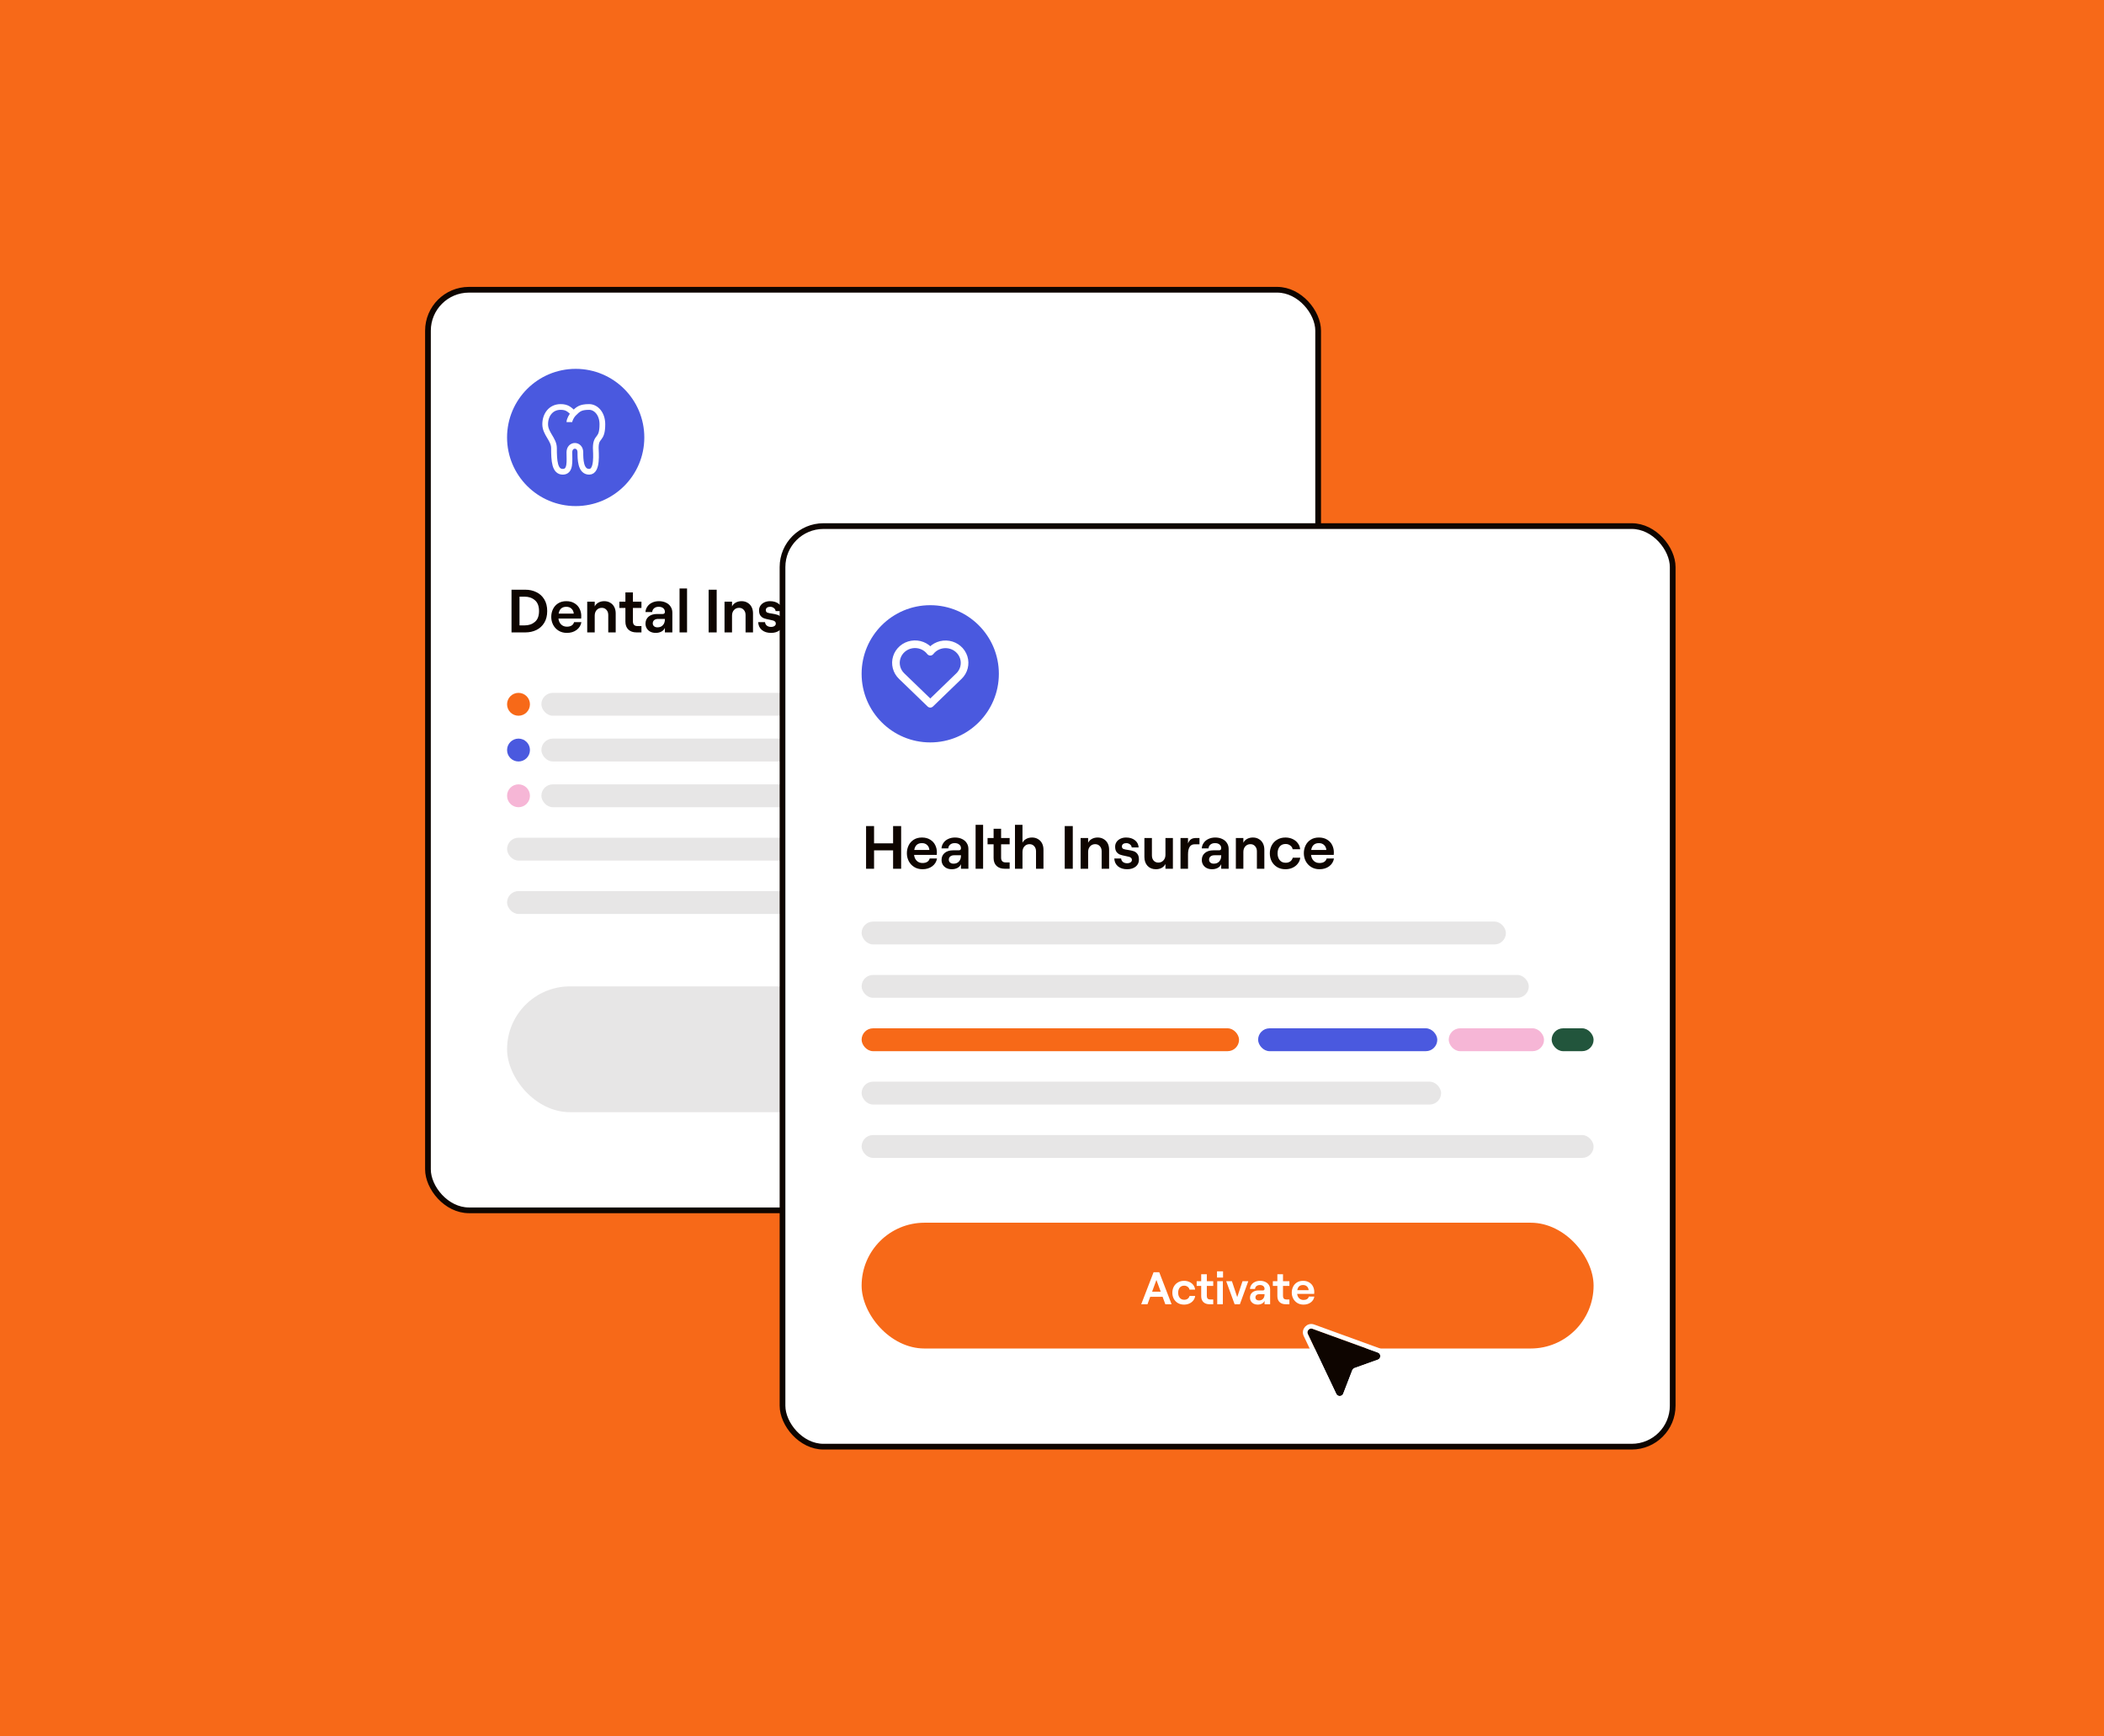 <svg xmlns="http://www.w3.org/2000/svg" width="630" height="520" viewBox="0 0 630 520" fill="none"><rect width="630" height="520" fill="#F76918"></rect><rect x="128.144" y="86.772" width="266.549" height="275.682" rx="12.271" fill="white"></rect><rect x="128.144" y="86.772" width="266.549" height="275.682" rx="12.271" stroke="#0E0500" stroke-width="1.712"></rect><path d="M153.164 176.6H157.31C158.516 176.6 159.612 176.843 160.598 177.33C161.597 177.805 162.388 178.523 162.972 179.485C163.557 180.447 163.849 181.616 163.849 182.992C163.849 184.368 163.557 185.537 162.972 186.499C162.388 187.461 161.597 188.185 160.598 188.672C159.612 189.147 158.516 189.385 157.31 189.385H153.164V176.6ZM157.091 187.284C158.321 187.284 159.344 186.937 160.16 186.243C160.988 185.549 161.402 184.465 161.402 182.992C161.402 181.519 160.988 180.435 160.16 179.741C159.344 179.035 158.321 178.682 157.091 178.682H155.557V187.284H157.091ZM169.756 189.531C168.794 189.531 167.954 189.306 167.235 188.855C166.529 188.405 165.987 187.814 165.61 187.083C165.244 186.353 165.062 185.574 165.062 184.746C165.062 183.905 165.232 183.132 165.573 182.426C165.914 181.708 166.425 181.129 167.107 180.691C167.789 180.252 168.611 180.033 169.573 180.033C170.547 180.033 171.369 180.246 172.039 180.673C172.721 181.087 173.226 181.634 173.555 182.316C173.883 182.986 174.048 183.704 174.048 184.472C174.048 184.739 174.036 184.995 174.011 185.239H167.217C167.302 185.981 167.57 186.572 168.02 187.01C168.471 187.449 169.049 187.668 169.756 187.668C170.328 187.668 170.797 187.552 171.162 187.321C171.527 187.09 171.771 186.755 171.893 186.316H174.084C173.914 187.29 173.433 188.07 172.641 188.654C171.85 189.239 170.888 189.531 169.756 189.531ZM171.801 183.759C171.753 183.15 171.527 182.657 171.125 182.28C170.736 181.902 170.218 181.714 169.573 181.714C168.27 181.714 167.503 182.396 167.272 183.759H171.801ZM175.83 180.179H178.076V181.604C178.32 181.105 178.691 180.721 179.191 180.453C179.702 180.173 180.286 180.033 180.944 180.033C181.626 180.033 182.223 180.192 182.734 180.508C183.258 180.813 183.659 181.239 183.939 181.787C184.219 182.335 184.359 182.968 184.359 183.686V189.385H182.131V184.161C182.131 183.528 181.949 183.017 181.583 182.627C181.23 182.225 180.767 182.024 180.195 182.024C179.574 182.024 179.063 182.243 178.661 182.682C178.271 183.12 178.076 183.68 178.076 184.362V189.385H175.83V180.179ZM189.512 177.403V180.179H192.069V182.061H189.512V186.079C189.512 186.542 189.628 186.895 189.859 187.138C190.091 187.37 190.42 187.485 190.846 187.485H192.069V189.385H190.59C189.567 189.385 188.757 189.105 188.161 188.545C187.564 187.972 187.266 187.181 187.266 186.17V182.061H185.458V180.179H187.266V177.403H189.512ZM196.333 189.531C195.736 189.531 195.207 189.415 194.744 189.184C194.281 188.94 193.922 188.612 193.666 188.198C193.411 187.771 193.283 187.297 193.283 186.773C193.283 185.884 193.593 185.178 194.214 184.654C194.848 184.131 195.688 183.869 196.735 183.869H198.434C198.653 183.869 198.817 183.814 198.927 183.704C199.036 183.583 199.091 183.431 199.091 183.248C199.091 182.785 198.927 182.414 198.598 182.134C198.269 181.854 197.813 181.714 197.228 181.714C196.656 181.714 196.193 181.866 195.84 182.17C195.499 182.475 195.316 182.846 195.292 183.284H193.265C193.313 182.676 193.508 182.128 193.849 181.641C194.19 181.141 194.659 180.752 195.255 180.472C195.864 180.179 196.552 180.033 197.319 180.033C198.099 180.033 198.793 180.179 199.402 180.472C200.01 180.752 200.479 181.154 200.808 181.677C201.149 182.189 201.319 182.785 201.319 183.467V189.385H199.091V188.015C198.908 188.478 198.567 188.849 198.068 189.129C197.569 189.397 196.991 189.531 196.333 189.531ZM195.456 186.682C195.456 187.035 195.584 187.321 195.84 187.54C196.096 187.759 196.437 187.869 196.863 187.869C197.557 187.869 198.099 187.65 198.488 187.211C198.89 186.773 199.091 186.201 199.091 185.494V185.348H197.027C196.552 185.348 196.169 185.47 195.876 185.714C195.596 185.957 195.456 186.28 195.456 186.682ZM203.477 176.234H205.723V189.385H203.477V176.234ZM212.185 176.6H214.596V189.385H212.185V176.6ZM216.943 180.179H219.19V181.604C219.433 181.105 219.805 180.721 220.304 180.453C220.815 180.173 221.4 180.033 222.057 180.033C222.739 180.033 223.336 180.192 223.847 180.508C224.371 180.813 224.773 181.239 225.053 181.787C225.333 182.335 225.473 182.968 225.473 183.686V189.385H223.244V184.161C223.244 183.528 223.062 183.017 222.696 182.627C222.343 182.225 221.881 182.024 221.308 182.024C220.687 182.024 220.176 182.243 219.774 182.682C219.384 183.12 219.19 183.68 219.19 184.362V189.385H216.943V180.179ZM230.86 189.531C229.739 189.531 228.832 189.245 228.138 188.672C227.444 188.088 227.073 187.303 227.024 186.316H229.07C229.118 186.755 229.301 187.102 229.618 187.357C229.946 187.613 230.36 187.741 230.86 187.741C231.286 187.741 231.633 187.65 231.901 187.467C232.169 187.272 232.303 187.035 232.303 186.755C232.303 186.487 232.217 186.28 232.047 186.134C231.889 185.975 231.682 185.866 231.426 185.805C231.182 185.732 230.835 185.653 230.385 185.567C229.727 185.446 229.191 185.312 228.777 185.166C228.376 185.02 228.023 184.758 227.718 184.38C227.426 184.003 227.28 183.467 227.28 182.773C227.28 182.249 227.42 181.781 227.7 181.367C227.992 180.94 228.388 180.612 228.887 180.38C229.386 180.149 229.946 180.033 230.567 180.033C231.651 180.033 232.534 180.307 233.216 180.855C233.898 181.391 234.263 182.109 234.312 183.01H232.248C232.199 182.609 232.01 182.292 231.682 182.061C231.365 181.829 231.012 181.714 230.622 181.714C230.22 181.714 229.898 181.805 229.654 181.988C229.423 182.158 229.307 182.396 229.307 182.7C229.307 183.065 229.453 183.315 229.745 183.449C230.05 183.571 230.525 183.674 231.17 183.759C231.84 183.857 232.388 183.978 232.814 184.125C233.252 184.258 233.624 184.526 233.928 184.928C234.245 185.318 234.403 185.896 234.403 186.663C234.403 187.528 234.08 188.222 233.435 188.746C232.79 189.269 231.931 189.531 230.86 189.531ZM244.573 189.385H242.345V187.96C242.089 188.459 241.712 188.849 241.212 189.129C240.713 189.397 240.135 189.531 239.477 189.531C238.442 189.531 237.608 189.196 236.975 188.526C236.354 187.844 236.043 186.962 236.043 185.878V180.179H238.29V185.403C238.29 186.036 238.467 186.554 238.82 186.956C239.173 187.345 239.636 187.54 240.208 187.54C240.841 187.54 241.352 187.321 241.742 186.883C242.144 186.444 242.345 185.884 242.345 185.202V180.179H244.573V189.385ZM251.092 182.061C250.398 182.061 249.893 182.329 249.576 182.864C249.26 183.388 249.102 184.112 249.102 185.038V189.385H246.855V180.179H249.102V181.805C249.333 181.22 249.631 180.806 249.997 180.563C250.374 180.307 250.861 180.179 251.458 180.179H252.535V182.061H251.092ZM256.282 189.531C255.685 189.531 255.155 189.415 254.693 189.184C254.23 188.94 253.871 188.612 253.615 188.198C253.359 187.771 253.231 187.297 253.231 186.773C253.231 185.884 253.542 185.178 254.163 184.654C254.796 184.131 255.636 183.869 256.683 183.869H258.382C258.601 183.869 258.766 183.814 258.875 183.704C258.985 183.583 259.04 183.431 259.04 183.248C259.04 182.785 258.875 182.414 258.546 182.134C258.218 181.854 257.761 181.714 257.177 181.714C256.604 181.714 256.142 181.866 255.789 182.17C255.448 182.475 255.265 182.846 255.241 183.284H253.213C253.262 182.676 253.457 182.128 253.798 181.641C254.139 181.141 254.607 180.752 255.204 180.472C255.813 180.179 256.501 180.033 257.268 180.033C258.047 180.033 258.741 180.179 259.35 180.472C259.959 180.752 260.428 181.154 260.757 181.677C261.097 182.189 261.268 182.785 261.268 183.467V189.385H259.04V188.015C258.857 188.478 258.516 188.849 258.017 189.129C257.518 189.397 256.939 189.531 256.282 189.531ZM255.405 186.682C255.405 187.035 255.533 187.321 255.789 187.54C256.044 187.759 256.385 187.869 256.811 187.869C257.505 187.869 258.047 187.65 258.437 187.211C258.839 186.773 259.04 186.201 259.04 185.494V185.348H256.976C256.501 185.348 256.117 185.47 255.825 185.714C255.545 185.957 255.405 186.28 255.405 186.682ZM263.425 180.179H265.672V181.604C265.915 181.105 266.287 180.721 266.786 180.453C267.297 180.173 267.882 180.033 268.539 180.033C269.221 180.033 269.818 180.192 270.329 180.508C270.853 180.813 271.255 181.239 271.535 181.787C271.815 182.335 271.955 182.968 271.955 183.686V189.385H269.726V184.161C269.726 183.528 269.544 183.017 269.178 182.627C268.825 182.225 268.363 182.024 267.79 182.024C267.169 182.024 266.658 182.243 266.256 182.682C265.867 183.12 265.672 183.68 265.672 184.362V189.385H263.425V180.179ZM278.273 189.531C277.336 189.531 276.514 189.324 275.807 188.91C275.101 188.484 274.553 187.911 274.164 187.193C273.786 186.462 273.597 185.659 273.597 184.782C273.597 183.905 273.786 183.108 274.164 182.389C274.553 181.659 275.101 181.087 275.807 180.673C276.514 180.246 277.336 180.033 278.273 180.033C279.04 180.033 279.746 180.179 280.392 180.472C281.037 180.764 281.561 181.178 281.963 181.714C282.377 182.237 282.614 182.846 282.675 183.54H280.428C280.355 183.09 280.118 182.718 279.716 182.426C279.326 182.122 278.864 181.969 278.328 181.969C277.561 181.969 276.964 182.231 276.538 182.755C276.124 183.278 275.917 183.954 275.917 184.782C275.917 185.61 276.13 186.286 276.556 186.809C276.982 187.333 277.579 187.595 278.346 187.595C278.882 187.595 279.339 187.461 279.716 187.193C280.093 186.913 280.343 186.542 280.465 186.079H282.711C282.626 186.749 282.377 187.345 281.963 187.869C281.561 188.392 281.037 188.8 280.392 189.093C279.759 189.385 279.052 189.531 278.273 189.531ZM288.476 189.531C287.514 189.531 286.674 189.306 285.955 188.855C285.249 188.405 284.707 187.814 284.33 187.083C283.964 186.353 283.782 185.574 283.782 184.746C283.782 183.905 283.952 183.132 284.293 182.426C284.634 181.708 285.145 181.129 285.827 180.691C286.509 180.252 287.331 180.033 288.293 180.033C289.267 180.033 290.089 180.246 290.759 180.673C291.441 181.087 291.946 181.634 292.275 182.316C292.603 182.986 292.768 183.704 292.768 184.472C292.768 184.739 292.756 184.995 292.731 185.239H285.937C286.022 185.981 286.29 186.572 286.74 187.01C287.191 187.449 287.769 187.668 288.476 187.668C289.048 187.668 289.517 187.552 289.882 187.321C290.247 187.09 290.491 186.755 290.613 186.316H292.804C292.634 187.29 292.153 188.07 291.361 188.654C290.57 189.239 289.608 189.531 288.476 189.531ZM290.521 183.759C290.473 183.15 290.247 182.657 289.845 182.28C289.456 181.902 288.938 181.714 288.293 181.714C286.99 181.714 286.223 182.396 285.992 183.759H290.521Z" fill="#0E0500"></path><rect opacity="0.1" x="162.104" y="207.489" width="160.957" height="6.849" rx="3.425" fill="#0E0500"></rect><circle cx="155.256" cy="210.914" r="3.425" fill="#F76918"></circle><circle cx="155.256" cy="224.612" r="3.425" fill="#4A59DF"></circle><circle cx="155.256" cy="238.311" r="3.425" fill="#F6B6D6"></circle><rect opacity="0.1" x="162.104" y="221.188" width="192.92" height="6.849" rx="3.425" fill="#0E0500"></rect><rect opacity="0.1" x="162.104" y="234.887" width="184.929" height="6.849" rx="3.425" fill="#0E0500"></rect><rect opacity="0.1" x="151.831" y="250.868" width="184.929" height="6.849" rx="3.425" fill="#0E0500"></rect><rect opacity="0.1" x="151.831" y="266.85" width="87.898" height="6.849" rx="3.425" fill="#0E0500"></rect><rect x="270.551" y="237.17" width="53.652" height="6.849" rx="3.425" fill="#4A59DF"></rect><rect x="327.628" y="237.17" width="28.538" height="6.849" rx="3.425" fill="#F6B6D6"></rect><rect x="358.449" y="237.17" width="12.557" height="6.849" rx="3.425" fill="#22553C"></rect><rect opacity="0.1" x="151.831" y="295.388" width="219.175" height="37.671" rx="18.835" fill="#0E0500"></rect><path d="M238.813 316.037H241.388L240.1 312.53L238.813 316.037ZM239.251 310.215H240.95L244.648 319.804H242.771L241.95 317.571H238.251L237.429 319.804H235.552L239.251 310.215ZM248.378 319.913C247.675 319.913 247.059 319.758 246.529 319.448C246 319.128 245.589 318.699 245.296 318.16C245.013 317.612 244.872 317.009 244.872 316.352C244.872 315.694 245.013 315.096 245.296 314.557C245.589 314.009 246 313.58 246.529 313.27C247.059 312.95 247.675 312.79 248.378 312.79C248.954 312.79 249.483 312.9 249.967 313.119C250.452 313.338 250.844 313.649 251.146 314.05C251.456 314.443 251.634 314.9 251.68 315.42H249.995C249.94 315.082 249.762 314.804 249.461 314.585C249.168 314.356 248.821 314.242 248.42 314.242C247.844 314.242 247.397 314.438 247.077 314.831C246.767 315.224 246.611 315.731 246.611 316.352C246.611 316.973 246.771 317.48 247.091 317.872C247.41 318.265 247.858 318.461 248.433 318.461C248.835 318.461 249.178 318.361 249.461 318.16C249.744 317.95 249.931 317.671 250.022 317.324H251.707C251.643 317.827 251.456 318.274 251.146 318.667C250.844 319.059 250.452 319.365 249.967 319.585C249.493 319.804 248.963 319.913 248.378 319.913ZM255.196 310.818V312.9H257.114V314.311H255.196V317.324C255.196 317.671 255.283 317.936 255.457 318.119C255.63 318.292 255.877 318.379 256.196 318.379H257.114V319.804H256.005C255.237 319.804 254.63 319.594 254.183 319.174C253.735 318.744 253.511 318.151 253.511 317.393V314.311H252.155V312.9H253.511V310.818H255.196ZM258.312 312.9H259.997V319.804H258.312V312.9ZM260.052 309.941V311.818H258.243V309.941H260.052ZM260.998 312.9H262.71L264.299 317.667L265.888 312.9H267.614L265.094 319.804H263.518L260.998 312.9ZM270.412 319.913C269.964 319.913 269.567 319.827 269.22 319.653C268.873 319.47 268.604 319.224 268.412 318.913C268.22 318.594 268.124 318.238 268.124 317.845C268.124 317.178 268.357 316.648 268.823 316.256C269.298 315.863 269.928 315.667 270.713 315.667H271.987C272.152 315.667 272.275 315.626 272.357 315.543C272.439 315.452 272.48 315.338 272.48 315.201C272.48 314.854 272.357 314.575 272.11 314.365C271.864 314.155 271.521 314.05 271.083 314.05C270.654 314.05 270.307 314.165 270.042 314.393C269.786 314.621 269.649 314.9 269.631 315.228H268.11C268.147 314.772 268.293 314.361 268.549 313.996C268.805 313.621 269.156 313.329 269.604 313.119C270.06 312.9 270.576 312.79 271.152 312.79C271.736 312.79 272.257 312.9 272.713 313.119C273.17 313.329 273.521 313.63 273.768 314.023C274.024 314.407 274.151 314.854 274.151 315.365V319.804H272.48V318.776C272.343 319.123 272.088 319.402 271.713 319.612C271.339 319.813 270.905 319.913 270.412 319.913ZM269.754 317.776C269.754 318.041 269.85 318.256 270.042 318.42C270.234 318.585 270.489 318.667 270.809 318.667C271.33 318.667 271.736 318.502 272.028 318.174C272.33 317.845 272.48 317.416 272.48 316.886V316.776H270.932C270.576 316.776 270.289 316.868 270.069 317.05C269.859 317.233 269.754 317.475 269.754 317.776ZM278.005 310.818V312.9H279.923V314.311H278.005V317.324C278.005 317.671 278.092 317.936 278.265 318.119C278.439 318.292 278.685 318.379 279.005 318.379H279.923V319.804H278.813C278.046 319.804 277.439 319.594 276.991 319.174C276.544 318.744 276.32 318.151 276.32 317.393V314.311H274.964V312.9H276.32V310.818H278.005ZM284.15 319.913C283.428 319.913 282.798 319.744 282.259 319.406C281.73 319.069 281.323 318.626 281.04 318.078C280.766 317.53 280.629 316.945 280.629 316.324C280.629 315.694 280.757 315.114 281.013 314.585C281.268 314.046 281.652 313.612 282.163 313.283C282.675 312.954 283.291 312.79 284.013 312.79C284.743 312.79 285.36 312.95 285.862 313.27C286.373 313.58 286.752 313.991 286.999 314.502C287.245 315.005 287.369 315.543 287.369 316.119C287.369 316.32 287.36 316.512 287.341 316.694H282.246C282.309 317.251 282.51 317.694 282.848 318.023C283.186 318.352 283.62 318.516 284.15 318.516C284.579 318.516 284.93 318.429 285.204 318.256C285.478 318.082 285.661 317.831 285.752 317.502H287.396C287.268 318.233 286.908 318.817 286.314 319.256C285.72 319.694 284.999 319.913 284.15 319.913ZM285.684 315.585C285.647 315.128 285.478 314.758 285.177 314.475C284.885 314.192 284.497 314.05 284.013 314.05C283.036 314.05 282.46 314.562 282.287 315.585H285.684Z" fill="white"></path><circle cx="172.378" cy="131.007" r="20.548" fill="#4A59DF"></circle><path d="M170.489 126.402C170.489 125.755 171.148 124.462 171.807 123.815M171.807 123.815C173.124 122.521 173.782 121.874 176.417 121.874C178.392 121.874 180.368 123.815 180.368 127.049C180.368 132.148 178.392 130.283 178.392 134.165C178.392 135.458 179.051 141.28 176.417 141.28C173.782 141.28 173.782 137.399 173.782 135.458C173.782 132.871 170.489 132.871 170.489 135.458C170.489 138.046 170.935 141.28 168.514 141.28C166.092 141.28 165.879 138.046 165.879 134.165C165.879 131.577 163.245 129.865 163.245 127.049C163.245 124.233 164.957 121.874 167.855 121.874C169.831 121.874 170.489 122.613 171.807 123.815Z" stroke="white" stroke-width="1.712"></path><rect x="234.307" y="157.547" width="266.549" height="275.682" rx="12.271" fill="white"></rect><rect x="234.307" y="157.547" width="266.549" height="275.682" rx="12.271" stroke="#0E0500" stroke-width="1.712"></rect><path d="M269.83 247.375V260.16H267.419V254.663H261.72V260.16H259.327V247.375H261.72V252.562H267.419V247.375H269.83ZM276.24 260.306C275.278 260.306 274.438 260.081 273.719 259.63C273.013 259.18 272.471 258.589 272.094 257.859C271.728 257.128 271.546 256.349 271.546 255.521C271.546 254.681 271.716 253.908 272.057 253.201C272.398 252.483 272.91 251.905 273.591 251.466C274.273 251.028 275.095 250.809 276.057 250.809C277.031 250.809 277.853 251.022 278.523 251.448C279.205 251.862 279.71 252.41 280.039 253.092C280.368 253.761 280.532 254.48 280.532 255.247C280.532 255.515 280.52 255.771 280.495 256.014H273.701C273.786 256.757 274.054 257.347 274.505 257.786C274.955 258.224 275.534 258.443 276.24 258.443C276.812 258.443 277.281 258.328 277.646 258.096C278.011 257.865 278.255 257.53 278.377 257.092H280.568C280.398 258.066 279.917 258.845 279.126 259.43C278.334 260.014 277.372 260.306 276.24 260.306ZM278.285 254.535C278.237 253.926 278.011 253.433 277.61 253.055C277.22 252.678 276.702 252.489 276.057 252.489C274.754 252.489 273.987 253.171 273.756 254.535H278.285ZM284.981 260.306C284.384 260.306 283.854 260.191 283.392 259.959C282.929 259.716 282.57 259.387 282.314 258.973C282.058 258.547 281.93 258.072 281.93 257.548C281.93 256.659 282.241 255.953 282.862 255.43C283.495 254.906 284.335 254.644 285.383 254.644H287.081C287.3 254.644 287.465 254.589 287.574 254.48C287.684 254.358 287.739 254.206 287.739 254.023C287.739 253.561 287.574 253.189 287.245 252.909C286.917 252.629 286.46 252.489 285.876 252.489C285.303 252.489 284.841 252.641 284.488 252.946C284.147 253.25 283.964 253.621 283.94 254.06H281.912C281.961 253.451 282.156 252.903 282.497 252.416C282.838 251.917 283.306 251.527 283.903 251.247C284.512 250.955 285.2 250.809 285.967 250.809C286.746 250.809 287.44 250.955 288.049 251.247C288.658 251.527 289.127 251.929 289.456 252.452C289.796 252.964 289.967 253.561 289.967 254.242V260.16H287.739V258.79C287.556 259.253 287.215 259.624 286.716 259.904C286.217 260.172 285.638 260.306 284.981 260.306ZM284.104 257.457C284.104 257.81 284.232 258.096 284.488 258.315C284.743 258.535 285.084 258.644 285.51 258.644C286.204 258.644 286.746 258.425 287.136 257.987C287.538 257.548 287.739 256.976 287.739 256.27V256.124H285.675C285.2 256.124 284.816 256.245 284.524 256.489C284.244 256.732 284.104 257.055 284.104 257.457ZM292.124 247.01H294.371V260.16H292.124V247.01ZM299.76 248.179V250.955H302.317V252.836H299.76V256.854C299.76 257.317 299.876 257.67 300.107 257.914C300.338 258.145 300.667 258.261 301.093 258.261H302.317V260.16H300.838C299.815 260.16 299.005 259.88 298.408 259.32C297.812 258.748 297.513 257.956 297.513 256.946V252.836H295.705V250.955H297.513V248.179H299.76ZM303.914 247.01H306.161V252.379C306.404 251.88 306.776 251.497 307.275 251.229C307.786 250.949 308.371 250.809 309.028 250.809C309.71 250.809 310.307 250.967 310.818 251.284C311.342 251.588 311.744 252.014 312.024 252.562C312.304 253.11 312.444 253.743 312.444 254.462V260.16H310.215V254.936C310.215 254.303 310.033 253.792 309.667 253.402C309.314 253 308.852 252.8 308.279 252.8C307.658 252.8 307.147 253.019 306.745 253.457C306.355 253.895 306.161 254.456 306.161 255.137V260.16H303.914V247.01ZM318.812 247.375H321.223V260.16H318.812V247.375ZM323.57 250.955H325.816V252.379C326.06 251.88 326.431 251.497 326.931 251.229C327.442 250.949 328.027 250.809 328.684 250.809C329.366 250.809 329.963 250.967 330.474 251.284C330.998 251.588 331.399 252.014 331.679 252.562C331.959 253.11 332.1 253.743 332.1 254.462V260.16H329.871V254.936C329.871 254.303 329.689 253.792 329.323 253.402C328.97 253 328.507 252.8 327.935 252.8C327.314 252.8 326.803 253.019 326.401 253.457C326.011 253.895 325.816 254.456 325.816 255.137V260.16H323.57V250.955ZM337.486 260.306C336.366 260.306 335.459 260.02 334.765 259.448C334.071 258.863 333.7 258.078 333.651 257.092H335.697C335.745 257.53 335.928 257.877 336.244 258.133C336.573 258.388 336.987 258.516 337.486 258.516C337.913 258.516 338.26 258.425 338.528 258.242C338.795 258.048 338.929 257.81 338.929 257.53C338.929 257.262 338.844 257.055 338.674 256.909C338.515 256.751 338.308 256.641 338.053 256.58C337.809 256.507 337.462 256.428 337.012 256.343C336.354 256.221 335.818 256.087 335.404 255.941C335.002 255.795 334.649 255.533 334.345 255.156C334.053 254.778 333.907 254.242 333.907 253.548C333.907 253.025 334.047 252.556 334.327 252.142C334.619 251.716 335.015 251.387 335.514 251.156C336.013 250.924 336.573 250.809 337.194 250.809C338.278 250.809 339.161 251.083 339.843 251.631C340.524 252.166 340.89 252.885 340.938 253.786H338.875C338.826 253.384 338.637 253.067 338.308 252.836C337.992 252.605 337.639 252.489 337.249 252.489C336.847 252.489 336.525 252.58 336.281 252.763C336.05 252.933 335.934 253.171 335.934 253.475C335.934 253.841 336.08 254.09 336.372 254.224C336.677 254.346 337.152 254.449 337.797 254.535C338.467 254.632 339.015 254.754 339.441 254.9C339.879 255.034 340.25 255.302 340.555 255.704C340.871 256.093 341.03 256.672 341.03 257.439C341.03 258.303 340.707 258.997 340.062 259.521C339.416 260.044 338.558 260.306 337.486 260.306ZM351.2 260.16H348.972V258.736C348.716 259.235 348.338 259.624 347.839 259.904C347.34 260.172 346.762 260.306 346.104 260.306C345.069 260.306 344.235 259.971 343.602 259.302C342.981 258.62 342.67 257.737 342.67 256.653V250.955H344.917V256.178C344.917 256.812 345.093 257.329 345.447 257.731C345.8 258.121 346.262 258.315 346.835 258.315C347.468 258.315 347.979 258.096 348.369 257.658C348.771 257.22 348.972 256.659 348.972 255.978V250.955H351.2V260.16ZM357.719 252.836C357.025 252.836 356.52 253.104 356.203 253.64C355.887 254.163 355.728 254.888 355.728 255.813V260.16H353.482V250.955H355.728V252.58C355.96 251.996 356.258 251.582 356.623 251.338C357.001 251.083 357.488 250.955 358.085 250.955H359.162V252.836H357.719ZM362.909 260.306C362.312 260.306 361.782 260.191 361.319 259.959C360.857 259.716 360.498 259.387 360.242 258.973C359.986 258.547 359.858 258.072 359.858 257.548C359.858 256.659 360.169 255.953 360.79 255.43C361.423 254.906 362.263 254.644 363.31 254.644H365.009C365.228 254.644 365.392 254.589 365.502 254.48C365.612 254.358 365.666 254.206 365.666 254.023C365.666 253.561 365.502 253.189 365.173 252.909C364.845 252.629 364.388 252.489 363.803 252.489C363.231 252.489 362.768 252.641 362.415 252.946C362.074 253.25 361.892 253.621 361.867 254.06H359.84C359.889 253.451 360.084 252.903 360.425 252.416C360.765 251.917 361.234 251.527 361.831 251.247C362.44 250.955 363.128 250.809 363.895 250.809C364.674 250.809 365.368 250.955 365.977 251.247C366.586 251.527 367.055 251.929 367.383 252.452C367.724 252.964 367.895 253.561 367.895 254.242V260.16H365.666V258.79C365.484 259.253 365.143 259.624 364.644 259.904C364.144 260.172 363.566 260.306 362.909 260.306ZM362.032 257.457C362.032 257.81 362.16 258.096 362.415 258.315C362.671 258.535 363.012 258.644 363.438 258.644C364.132 258.644 364.674 258.425 365.064 257.987C365.466 257.548 365.666 256.976 365.666 256.27V256.124H363.603C363.128 256.124 362.744 256.245 362.452 256.489C362.172 256.732 362.032 257.055 362.032 257.457ZM370.052 250.955H372.299V252.379C372.542 251.88 372.913 251.497 373.413 251.229C373.924 250.949 374.509 250.809 375.166 250.809C375.848 250.809 376.445 250.967 376.956 251.284C377.48 251.588 377.881 252.014 378.161 252.562C378.442 253.11 378.582 253.743 378.582 254.462V260.16H376.353V254.936C376.353 254.303 376.171 253.792 375.805 253.402C375.452 253 374.99 252.8 374.417 252.8C373.796 252.8 373.285 253.019 372.883 253.457C372.493 253.895 372.299 254.456 372.299 255.137V260.16H370.052V250.955ZM384.9 260.306C383.962 260.306 383.14 260.099 382.434 259.685C381.728 259.259 381.18 258.687 380.79 257.968C380.413 257.238 380.224 256.434 380.224 255.557C380.224 254.681 380.413 253.883 380.79 253.165C381.18 252.434 381.728 251.862 382.434 251.448C383.14 251.022 383.962 250.809 384.9 250.809C385.667 250.809 386.373 250.955 387.019 251.247C387.664 251.539 388.188 251.953 388.589 252.489C389.003 253.013 389.241 253.621 389.302 254.315H387.055C386.982 253.865 386.745 253.494 386.343 253.201C385.953 252.897 385.491 252.745 384.955 252.745C384.188 252.745 383.591 253.007 383.165 253.53C382.751 254.054 382.544 254.729 382.544 255.557C382.544 256.385 382.757 257.061 383.183 257.585C383.609 258.108 384.206 258.37 384.973 258.37C385.509 258.37 385.965 258.236 386.343 257.968C386.72 257.688 386.97 257.317 387.092 256.854H389.338C389.253 257.524 389.003 258.121 388.589 258.644C388.188 259.168 387.664 259.576 387.019 259.868C386.385 260.16 385.679 260.306 384.9 260.306ZM395.102 260.306C394.141 260.306 393.3 260.081 392.582 259.63C391.876 259.18 391.334 258.589 390.956 257.859C390.591 257.128 390.408 256.349 390.408 255.521C390.408 254.681 390.579 253.908 390.92 253.201C391.261 252.483 391.772 251.905 392.454 251.466C393.136 251.028 393.958 250.809 394.92 250.809C395.894 250.809 396.716 251.022 397.386 251.448C398.067 251.862 398.573 252.41 398.902 253.092C399.23 253.761 399.395 254.48 399.395 255.247C399.395 255.515 399.382 255.771 399.358 256.014H392.564C392.649 256.757 392.917 257.347 393.367 257.786C393.818 258.224 394.396 258.443 395.102 258.443C395.675 258.443 396.144 258.328 396.509 258.096C396.874 257.865 397.118 257.53 397.239 257.092H399.431C399.261 258.066 398.78 258.845 397.988 259.43C397.197 260.014 396.235 260.306 395.102 260.306ZM397.148 254.535C397.099 253.926 396.874 253.433 396.472 253.055C396.083 252.678 395.565 252.489 394.92 252.489C393.617 252.489 392.85 253.171 392.618 254.535H397.148Z" fill="#0E0500"></path><rect opacity="0.1" x="257.994" y="275.981" width="192.92" height="6.849" rx="3.425" fill="#0E0500"></rect><rect x="257.994" y="307.945" width="113.012" height="6.849" rx="3.425" fill="#F76918"></rect><rect x="376.714" y="307.945" width="53.652" height="6.849" rx="3.425" fill="#4A59DF"></rect><rect x="433.791" y="307.945" width="28.538" height="6.849" rx="3.425" fill="#F6B6D6"></rect><rect x="464.612" y="307.945" width="12.557" height="6.849" rx="3.425" fill="#22553C"></rect><rect opacity="0.1" x="257.994" y="291.963" width="199.769" height="6.849" rx="3.425" fill="#0E0500"></rect><rect opacity="0.1" x="257.994" y="323.927" width="173.514" height="6.849" rx="3.425" fill="#0E0500"></rect><rect opacity="0.1" x="257.994" y="339.908" width="219.175" height="6.849" rx="3.425" fill="#0E0500"></rect><rect x="257.994" y="366.163" width="219.175" height="37.671" rx="18.835" fill="#F76918"></rect><path d="M344.976 386.812H347.551L346.263 383.305L344.976 386.812ZM345.414 380.99H347.113L350.811 390.579H348.934L348.113 388.346H344.414L343.592 390.579H341.715L345.414 380.99ZM354.542 390.689C353.838 390.689 353.222 390.533 352.692 390.223C352.163 389.903 351.752 389.474 351.459 388.935C351.176 388.387 351.035 387.785 351.035 387.127C351.035 386.47 351.176 385.871 351.459 385.333C351.752 384.785 352.163 384.355 352.692 384.045C353.222 383.725 353.838 383.565 354.542 383.565C355.117 383.565 355.647 383.675 356.131 383.894C356.615 384.113 357.007 384.424 357.309 384.826C357.619 385.218 357.797 385.675 357.843 386.196H356.158C356.103 385.858 355.925 385.579 355.624 385.36C355.331 385.132 354.984 385.018 354.583 385.018C354.007 385.018 353.56 385.214 353.24 385.607C352.93 385.999 352.774 386.506 352.774 387.127C352.774 387.748 352.934 388.255 353.254 388.648C353.574 389.04 354.021 389.237 354.596 389.237C354.998 389.237 355.341 389.136 355.624 388.935C355.907 388.725 356.094 388.447 356.185 388.1H357.87C357.806 388.602 357.619 389.049 357.309 389.442C357.007 389.835 356.615 390.141 356.131 390.36C355.656 390.579 355.126 390.689 354.542 390.689ZM361.359 381.593V383.675H363.277V385.086H361.359V388.1C361.359 388.447 361.446 388.712 361.62 388.894C361.793 389.068 362.04 389.154 362.359 389.154H363.277V390.579H362.168C361.401 390.579 360.793 390.369 360.346 389.949C359.898 389.52 359.675 388.926 359.675 388.168V385.086H358.318V383.675H359.675V381.593H361.359ZM364.475 383.675H366.16V390.579H364.475V383.675ZM366.215 380.716V382.593H364.406V380.716H366.215ZM367.161 383.675H368.873L370.462 388.442L372.051 383.675H373.777L371.257 390.579H369.681L367.161 383.675ZM376.575 390.689C376.127 390.689 375.73 390.602 375.383 390.428C375.036 390.246 374.767 389.999 374.575 389.689C374.383 389.369 374.287 389.013 374.287 388.62C374.287 387.954 374.52 387.424 374.986 387.031C375.461 386.639 376.091 386.442 376.876 386.442H378.15C378.315 386.442 378.438 386.401 378.52 386.319C378.602 386.228 378.643 386.113 378.643 385.976C378.643 385.629 378.52 385.351 378.273 385.141C378.027 384.931 377.684 384.826 377.246 384.826C376.817 384.826 376.47 384.94 376.205 385.168C375.949 385.397 375.812 385.675 375.794 386.004H374.274C374.31 385.547 374.456 385.136 374.712 384.771C374.968 384.397 375.319 384.104 375.767 383.894C376.223 383.675 376.739 383.565 377.315 383.565C377.899 383.565 378.42 383.675 378.876 383.894C379.333 384.104 379.684 384.406 379.931 384.798C380.187 385.182 380.315 385.629 380.315 386.141V390.579H378.643V389.552C378.506 389.899 378.251 390.177 377.876 390.387C377.502 390.588 377.068 390.689 376.575 390.689ZM375.917 388.552C375.917 388.817 376.013 389.031 376.205 389.196C376.397 389.36 376.653 389.442 376.972 389.442C377.493 389.442 377.899 389.278 378.191 388.949C378.493 388.62 378.643 388.191 378.643 387.661V387.552H377.095C376.739 387.552 376.452 387.643 376.232 387.826C376.022 388.008 375.917 388.25 375.917 388.552ZM384.168 381.593V383.675H386.086V385.086H384.168V388.1C384.168 388.447 384.255 388.712 384.428 388.894C384.602 389.068 384.848 389.154 385.168 389.154H386.086V390.579H384.976C384.209 390.579 383.602 390.369 383.154 389.949C382.707 389.52 382.483 388.926 382.483 388.168V385.086H381.127V383.675H382.483V381.593H384.168ZM390.313 390.689C389.591 390.689 388.961 390.52 388.422 390.182C387.893 389.844 387.486 389.401 387.203 388.853C386.929 388.305 386.792 387.721 386.792 387.1C386.792 386.47 386.92 385.89 387.176 385.36C387.431 384.821 387.815 384.387 388.326 384.059C388.838 383.73 389.454 383.565 390.176 383.565C390.906 383.565 391.523 383.725 392.025 384.045C392.536 384.355 392.915 384.766 393.162 385.278C393.409 385.78 393.532 386.319 393.532 386.894C393.532 387.095 393.523 387.287 393.504 387.47H388.409C388.473 388.027 388.673 388.47 389.011 388.798C389.349 389.127 389.783 389.291 390.313 389.291C390.742 389.291 391.094 389.205 391.368 389.031C391.641 388.858 391.824 388.607 391.915 388.278H393.559C393.431 389.008 393.071 389.593 392.477 390.031C391.883 390.47 391.162 390.689 390.313 390.689ZM391.847 386.36C391.81 385.903 391.641 385.534 391.34 385.25C391.048 384.967 390.66 384.826 390.176 384.826C389.199 384.826 388.623 385.337 388.45 386.36H391.847Z" fill="white"></path><circle cx="278.541" cy="201.782" r="20.548" fill="#4A59DF"></circle><path d="M287.91 203.308C288.363 202.87 288.376 202.147 287.938 201.694C287.499 201.241 286.777 201.228 286.323 201.666L287.91 203.308ZM278.555 210.76L277.762 211.581C278.204 212.008 278.906 212.008 279.348 211.581L278.555 210.76ZM270.787 201.666C270.333 201.228 269.611 201.241 269.173 201.694C268.735 202.147 268.747 202.87 269.2 203.308L270.787 201.666ZM269.208 203.315C269.665 203.749 270.388 203.73 270.822 203.273C271.256 202.816 271.237 202.093 270.78 201.659L269.208 203.315ZM278.555 195.175L277.647 195.866C277.863 196.149 278.197 196.315 278.552 196.316C278.907 196.317 279.243 196.153 279.46 195.872L278.555 195.175ZM286.327 201.67C285.872 202.106 285.857 202.828 286.293 203.284C286.729 203.739 287.452 203.754 287.907 203.318L286.327 201.67ZM286.323 201.666L277.762 209.939L279.348 211.581L287.91 203.308L286.323 201.666ZM279.348 209.939L270.787 201.666L269.2 203.308L277.762 211.581L279.348 209.939ZM270.78 201.659C269.553 200.495 269.109 198.768 269.612 197.19L267.437 196.496C266.664 198.92 267.355 201.556 269.208 203.315L270.78 201.659ZM269.612 197.19C270.116 195.608 271.496 194.417 273.203 194.133L272.828 191.881C270.3 192.302 268.208 194.076 267.437 196.496L269.612 197.19ZM273.203 194.133C274.911 193.849 276.627 194.527 277.647 195.866L279.464 194.483C277.921 192.458 275.355 191.461 272.828 191.881L273.203 194.133ZM279.46 195.872C280.484 194.542 282.197 193.873 283.899 194.16L284.278 191.908C281.76 191.484 279.2 192.468 277.651 194.478L279.46 195.872ZM283.899 194.16C285.6 194.446 286.974 195.633 287.478 197.209L289.653 196.513C288.881 194.101 286.798 192.333 284.278 191.908L283.899 194.16ZM287.478 197.209C287.982 198.782 287.544 200.504 286.327 201.67L287.907 203.318C289.745 201.557 290.426 198.928 289.653 196.513L287.478 197.209Z" fill="white"></path><g filter="url(#filter0_d_2684_50602)"><path d="M412.556 405.037L393.027 397.935C392.068 397.587 391.168 398.576 391.606 399.498L400.117 417.415C400.547 418.321 401.852 418.272 402.213 417.336L404.909 410.346C405.029 410.036 405.277 409.794 405.589 409.682L412.551 407.184C413.557 406.823 413.56 405.402 412.556 405.037Z" fill="#0E0500"></path><path d="M412.79 404.393L393.261 397.292C391.726 396.734 390.287 398.317 390.987 399.792L399.498 417.709C400.186 419.158 402.275 419.079 402.852 417.583L405.548 410.592C405.596 410.468 405.695 410.371 405.82 410.327L412.783 407.829C414.392 407.251 414.397 404.977 412.79 404.393Z" stroke="white" stroke-width="1.37"></path></g><defs><filter id="filter0_d_2684_50602" x="387.835" y="396.49" width="29.125" height="29.796" filterUnits="userSpaceOnUse" color-interpolation-filters="sRGB"><feGaussianBlur stdDeviation="1.142"></feGaussianBlur></filter></defs></svg>